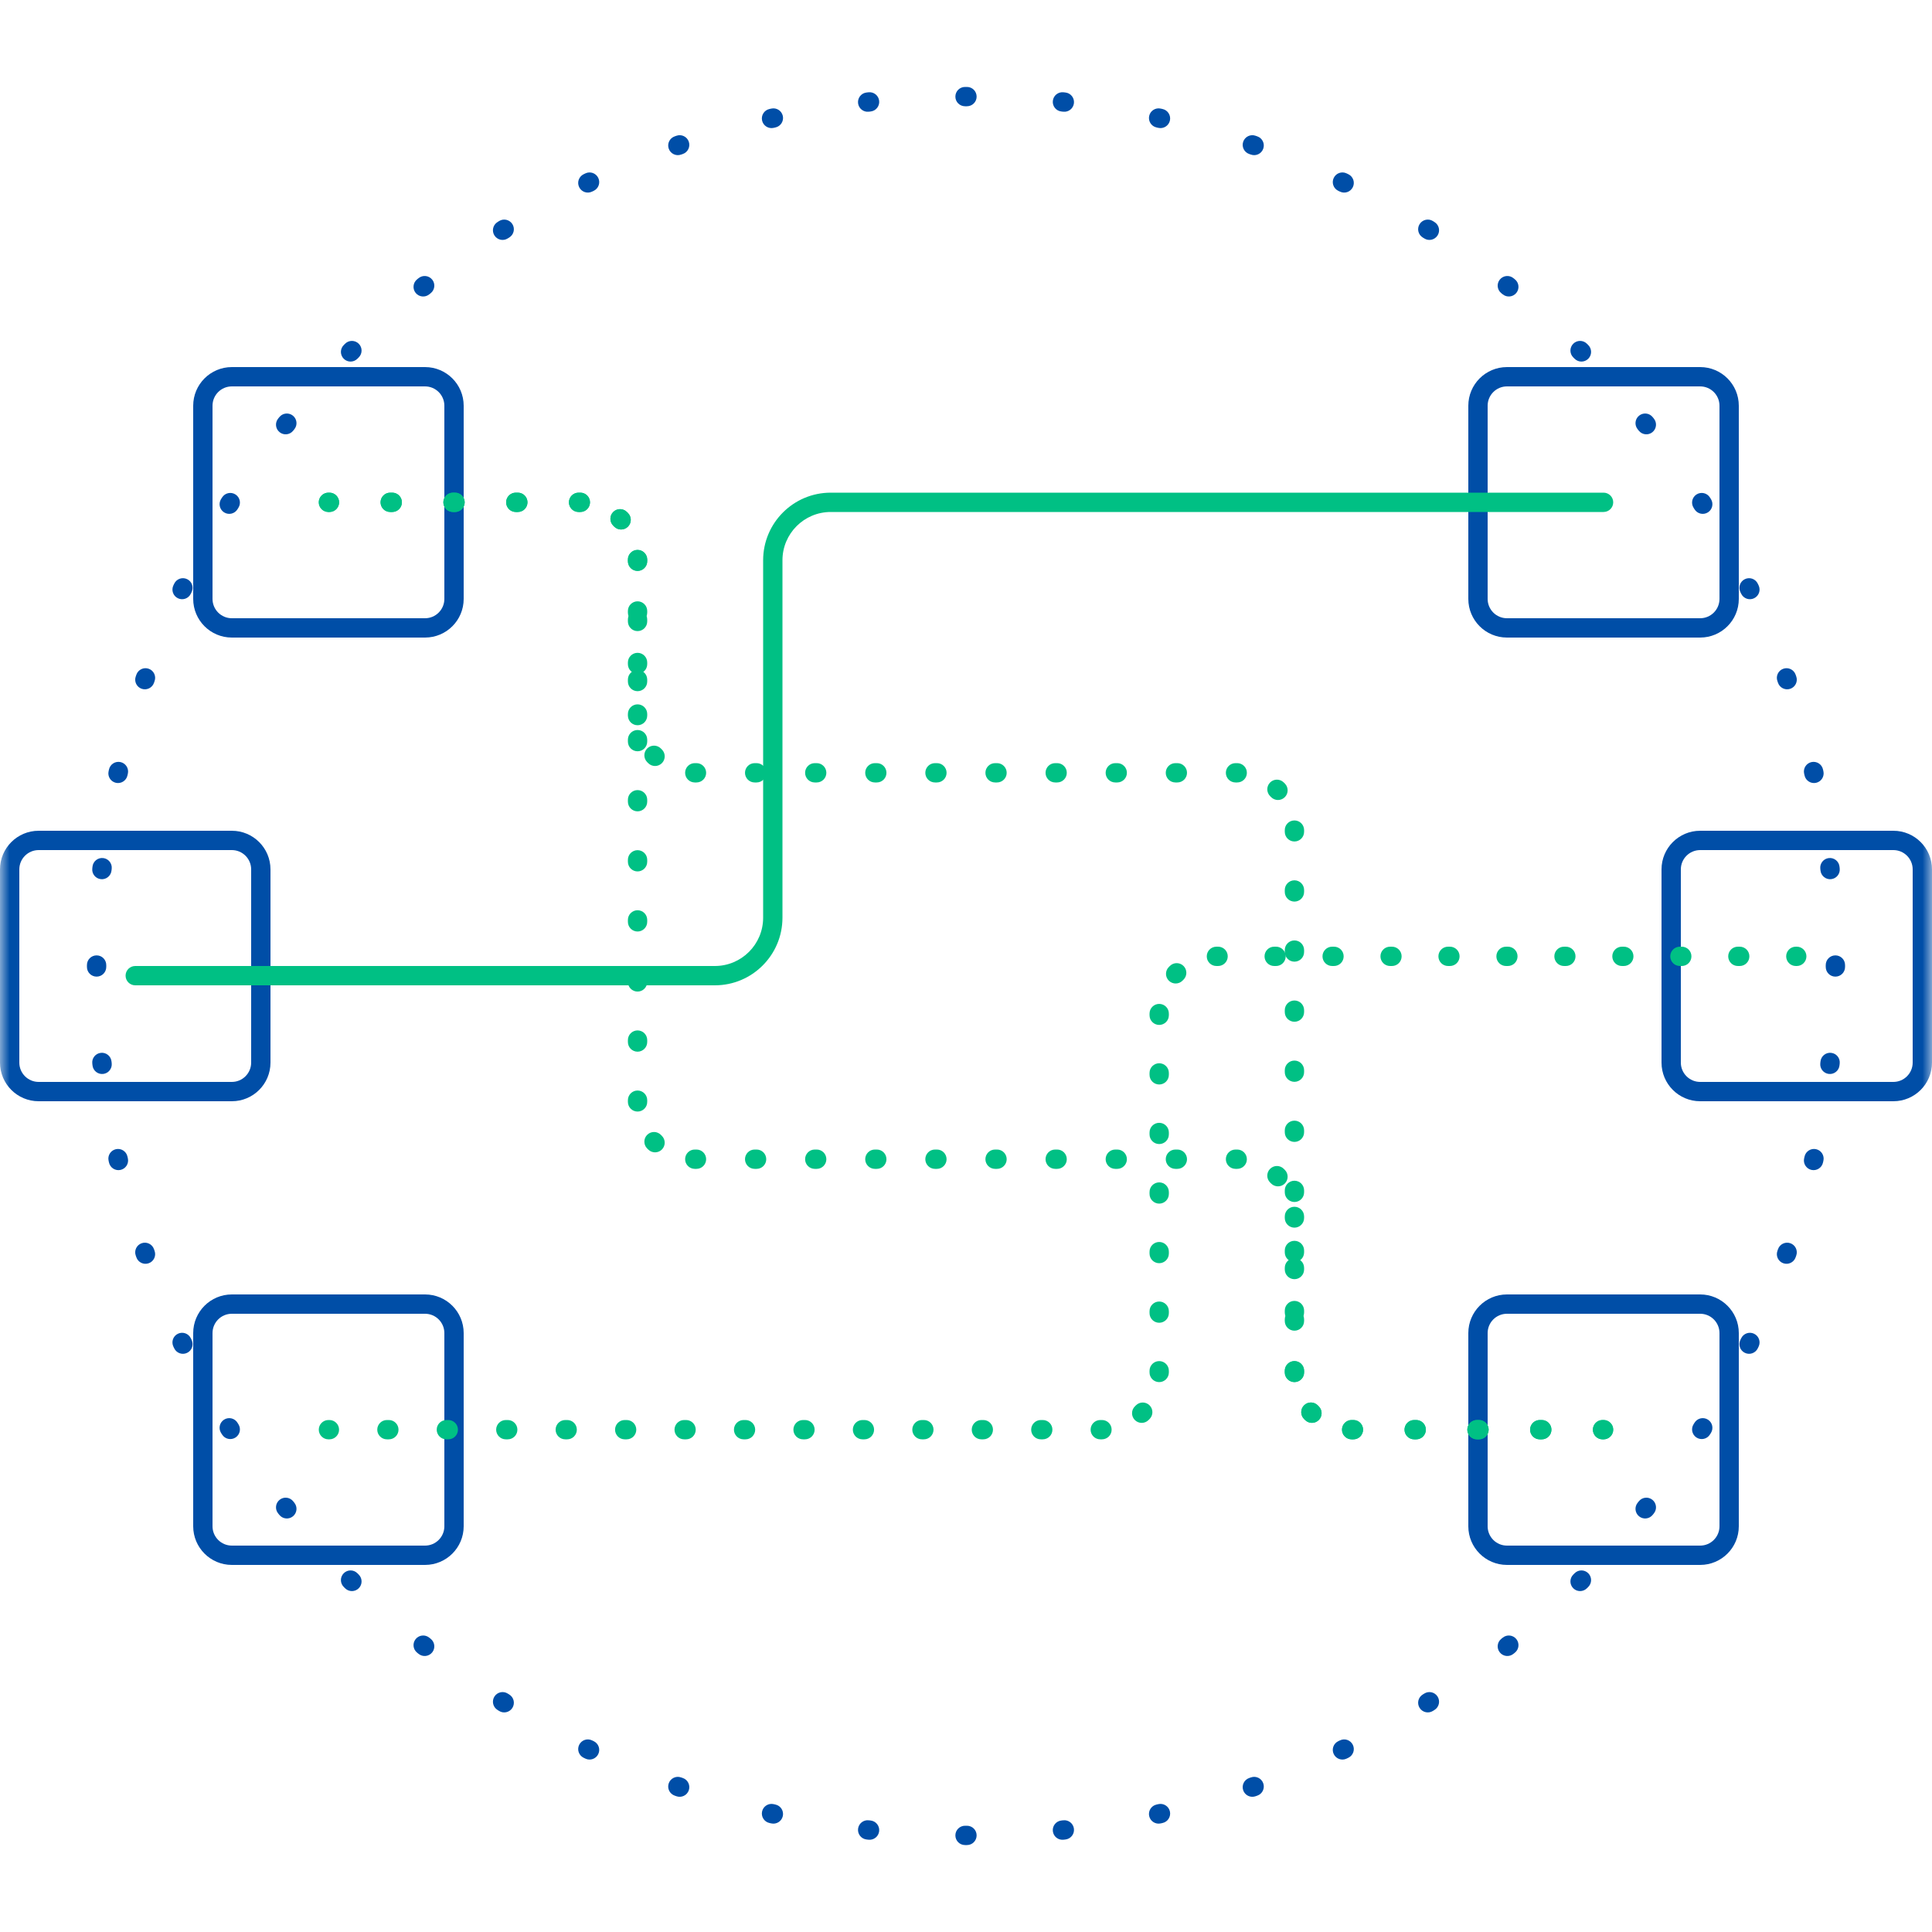 <svg width="100" height="100" viewBox="0 0 100 100" fill="none" xmlns="http://www.w3.org/2000/svg">
<g clip-path="url(#clip0_34_2499)">
<mask id="mask0_34_2499" style="mask-type:luminance" maskUnits="userSpaceOnUse" x="0" y="0" width="100" height="100">
<path d="M100 0H0V100H100V0Z" fill="white"/>
</mask>
<g mask="url(#mask0_34_2499)">
<path fill-rule="evenodd" clip-rule="evenodd" d="M49.95 4.5L50 4.5L50.05 4.5C50.327 4.5 50.55 4.724 50.55 5.001C50.55 5.277 50.325 5.5 50.049 5.5L50 5.5L49.951 5.5C49.675 5.5 49.45 5.277 49.45 5.001C49.45 4.724 49.673 4.5 49.95 4.5ZM45.505 5.219C45.536 5.493 45.338 5.74 45.063 5.771L44.966 5.782C44.691 5.812 44.444 5.615 44.413 5.341C44.382 5.066 44.579 4.819 44.854 4.788L44.953 4.777C45.228 4.746 45.475 4.944 45.505 5.219ZM54.495 5.219C54.525 4.944 54.772 4.746 55.047 4.777L55.146 4.788C55.421 4.819 55.618 5.066 55.587 5.341C55.556 5.615 55.309 5.812 55.034 5.782L54.937 5.771C54.662 5.74 54.464 5.493 54.495 5.219ZM40.518 5.998C40.579 6.267 40.41 6.535 40.141 6.596L40.045 6.618C39.776 6.679 39.508 6.511 39.446 6.242C39.385 5.972 39.553 5.704 39.822 5.643L39.92 5.621C40.189 5.56 40.457 5.729 40.518 5.998ZM59.482 5.998C59.543 5.729 59.811 5.56 60.08 5.621L60.178 5.643C60.447 5.704 60.615 5.972 60.554 6.242C60.492 6.511 60.224 6.679 59.955 6.618L59.859 6.596C59.59 6.535 59.421 6.267 59.482 5.998ZM35.651 7.333C35.742 7.594 35.604 7.879 35.344 7.97L35.251 8.002C34.991 8.094 34.705 7.957 34.614 7.696C34.522 7.436 34.66 7.15 34.92 7.059L35.014 7.026C35.275 6.935 35.56 7.072 35.651 7.333ZM64.349 7.333C64.44 7.072 64.725 6.935 64.986 7.026L65.08 7.059C65.341 7.15 65.478 7.436 65.386 7.696C65.295 7.957 65.009 8.094 64.749 8.002L64.656 7.97C64.396 7.879 64.258 7.594 64.349 7.333ZM30.966 9.209C31.086 9.457 30.982 9.756 30.733 9.876L30.644 9.918C30.396 10.039 30.097 9.935 29.977 9.686C29.856 9.438 29.96 9.139 30.209 9.018L30.299 8.975C30.548 8.855 30.847 8.96 30.966 9.209ZM69.034 9.209C69.153 8.96 69.452 8.855 69.701 8.975L69.791 9.018C70.04 9.139 70.144 9.438 70.023 9.686C69.903 9.935 69.604 10.039 69.356 9.918L69.267 9.876C69.019 9.756 68.914 9.457 69.034 9.209ZM26.521 11.6C26.668 11.834 26.598 12.142 26.364 12.289L26.281 12.341C26.047 12.489 25.738 12.419 25.591 12.185C25.444 11.952 25.514 11.643 25.747 11.496L25.832 11.442C26.066 11.296 26.374 11.366 26.521 11.6ZM73.479 11.6C73.626 11.366 73.934 11.296 74.168 11.442L74.253 11.496C74.487 11.643 74.556 11.952 74.409 12.185C74.262 12.419 73.953 12.489 73.719 12.341L73.636 12.289C73.403 12.142 73.332 11.834 73.479 11.6ZM22.372 14.474C22.544 14.69 22.508 15.004 22.292 15.176L22.216 15.237C22 15.41 21.686 15.375 21.513 15.159C21.341 14.944 21.375 14.629 21.591 14.457L21.669 14.394C21.885 14.222 22.2 14.258 22.372 14.474ZM77.628 14.474C77.8 14.258 78.115 14.222 78.331 14.394L78.409 14.457C78.624 14.629 78.659 14.944 78.487 15.159C78.314 15.375 78 15.41 77.784 15.237L77.708 15.176C77.492 15.004 77.456 14.69 77.628 14.474ZM81.431 17.792C81.626 17.597 81.942 17.596 82.138 17.791L82.209 17.862C82.404 18.058 82.403 18.374 82.208 18.569C82.013 18.764 81.696 18.764 81.501 18.568L81.432 18.499C81.236 18.304 81.236 17.988 81.431 17.792ZM18.569 17.792C18.764 17.988 18.764 18.304 18.568 18.499L18.499 18.568C18.304 18.764 17.988 18.764 17.792 18.569C17.597 18.374 17.596 18.058 17.791 17.862L17.862 17.791C18.058 17.596 18.374 17.597 18.569 17.792ZM84.841 21.513C85.056 21.341 85.371 21.375 85.543 21.591L85.606 21.669C85.778 21.885 85.742 22.2 85.526 22.372C85.31 22.544 84.996 22.508 84.824 22.292L84.763 22.216C84.59 22 84.625 21.686 84.841 21.513ZM15.159 21.513C15.375 21.686 15.41 22 15.237 22.216L15.176 22.292C15.004 22.508 14.69 22.544 14.474 22.372C14.258 22.2 14.222 21.885 14.394 21.669L14.457 21.591C14.629 21.375 14.944 21.341 15.159 21.513ZM12.185 25.591C12.419 25.738 12.489 26.047 12.341 26.281L12.289 26.364C12.142 26.598 11.834 26.668 11.6 26.521C11.366 26.374 11.296 26.066 11.442 25.832L11.496 25.747C11.643 25.514 11.952 25.444 12.185 25.591ZM87.814 25.591C88.048 25.444 88.357 25.514 88.504 25.747L88.558 25.832C88.704 26.066 88.634 26.374 88.4 26.521C88.166 26.668 87.858 26.598 87.711 26.364L87.659 26.281C87.511 26.047 87.581 25.738 87.814 25.591ZM9.686 29.977C9.935 30.097 10.039 30.396 9.918 30.644L9.876 30.733C9.756 30.982 9.457 31.086 9.209 30.966C8.96 30.847 8.855 30.548 8.975 30.299L9.018 30.209C9.139 29.96 9.438 29.856 9.686 29.977ZM90.314 29.977C90.562 29.856 90.862 29.96 90.982 30.209L91.025 30.299C91.145 30.548 91.04 30.847 90.791 30.966C90.543 31.086 90.244 30.982 90.124 30.733L90.082 30.644C89.961 30.396 90.065 30.097 90.314 29.977ZM7.696 34.614C7.957 34.705 8.094 34.991 8.002 35.251L7.97 35.344C7.879 35.604 7.594 35.742 7.333 35.651C7.072 35.56 6.935 35.275 7.026 35.014L7.059 34.92C7.15 34.66 7.436 34.522 7.696 34.614ZM92.304 34.614C92.564 34.522 92.85 34.66 92.941 34.92L92.974 35.014C93.065 35.275 92.928 35.56 92.667 35.651C92.406 35.742 92.121 35.604 92.03 35.344L91.998 35.251C91.906 34.991 92.043 34.705 92.304 34.614ZM6.242 39.446C6.511 39.508 6.679 39.776 6.618 40.045L6.596 40.141C6.535 40.41 6.267 40.579 5.998 40.518C5.729 40.457 5.56 40.189 5.621 39.92L5.643 39.822C5.704 39.553 5.972 39.385 6.242 39.446ZM93.758 39.446C94.028 39.385 94.296 39.553 94.357 39.822L94.379 39.92C94.44 40.189 94.271 40.457 94.002 40.518C93.733 40.579 93.465 40.41 93.404 40.141L93.382 40.045C93.321 39.776 93.489 39.508 93.758 39.446ZM5.341 44.413C5.615 44.444 5.812 44.691 5.782 44.966L5.771 45.063C5.74 45.338 5.493 45.536 5.219 45.505C4.944 45.475 4.746 45.228 4.777 44.953L4.788 44.854C4.819 44.579 5.066 44.382 5.341 44.413ZM94.659 44.413C94.934 44.382 95.181 44.579 95.212 44.854L95.223 44.953C95.254 45.228 95.056 45.475 94.781 45.505C94.507 45.536 94.26 45.338 94.229 45.063L94.218 44.966C94.188 44.691 94.385 44.444 94.659 44.413ZM5.001 49.45C5.277 49.45 5.5 49.675 5.5 49.951L5.5 50L5.5 50.049C5.5 50.325 5.277 50.55 5.001 50.55C4.724 50.55 4.5 50.327 4.5 50.05L4.5 50L4.5 49.95C4.5 49.673 4.724 49.45 5.001 49.45ZM94.999 49.45C95.276 49.45 95.5 49.673 95.5 49.95V50V50.05C95.5 50.327 95.276 50.55 94.999 50.55C94.723 50.55 94.5 50.325 94.5 50.049V49.951C94.5 49.675 94.723 49.45 94.999 49.45ZM5.219 54.495C5.493 54.464 5.74 54.662 5.771 54.937L5.782 55.034C5.812 55.309 5.615 55.556 5.341 55.587C5.066 55.618 4.819 55.421 4.788 55.146L4.777 55.047C4.746 54.772 4.944 54.525 5.219 54.495ZM94.781 54.495C95.056 54.525 95.254 54.772 95.223 55.047L95.212 55.146C95.181 55.421 94.934 55.618 94.659 55.587C94.385 55.556 94.188 55.309 94.218 55.034L94.229 54.937C94.26 54.662 94.507 54.464 94.781 54.495ZM5.998 59.482C6.267 59.421 6.535 59.59 6.596 59.859L6.618 59.955C6.679 60.224 6.511 60.492 6.242 60.554C5.972 60.615 5.704 60.447 5.643 60.178L5.621 60.08C5.56 59.811 5.729 59.543 5.998 59.482ZM94.002 59.482C94.271 59.543 94.44 59.811 94.379 60.08L94.357 60.178C94.296 60.447 94.028 60.615 93.758 60.554C93.489 60.492 93.321 60.224 93.382 59.955L93.404 59.859C93.465 59.59 93.733 59.421 94.002 59.482ZM7.333 64.349C7.594 64.258 7.879 64.396 7.97 64.656L8.002 64.749C8.094 65.009 7.957 65.295 7.696 65.386C7.436 65.478 7.15 65.341 7.059 65.08L7.026 64.986C6.935 64.725 7.072 64.44 7.333 64.349ZM92.667 64.349C92.928 64.44 93.065 64.725 92.974 64.986L92.941 65.08C92.85 65.341 92.564 65.478 92.304 65.386C92.043 65.295 91.906 65.009 91.998 64.749L92.03 64.656C92.121 64.396 92.406 64.258 92.667 64.349ZM9.209 69.034C9.457 68.914 9.756 69.019 9.876 69.267L9.918 69.356C10.039 69.604 9.935 69.903 9.686 70.023C9.438 70.144 9.139 70.04 9.018 69.791L8.975 69.701C8.855 69.452 8.96 69.153 9.209 69.034ZM90.791 69.034C91.04 69.153 91.145 69.452 91.025 69.701L90.982 69.791C90.861 70.04 90.562 70.144 90.314 70.023C90.065 69.903 89.961 69.604 90.082 69.356L90.124 69.267C90.244 69.019 90.543 68.914 90.791 69.034ZM11.6 73.479C11.834 73.332 12.142 73.403 12.289 73.636L12.341 73.719C12.489 73.953 12.419 74.262 12.185 74.409C11.952 74.556 11.643 74.487 11.496 74.253L11.442 74.168C11.296 73.934 11.366 73.626 11.6 73.479ZM88.4 73.479C88.634 73.626 88.704 73.934 88.558 74.168L88.504 74.253C88.357 74.487 88.048 74.556 87.814 74.409C87.581 74.262 87.511 73.953 87.659 73.719L87.711 73.636C87.858 73.403 88.166 73.332 88.4 73.479ZM14.474 77.628C14.69 77.456 15.004 77.492 15.176 77.708L15.237 77.784C15.41 78 15.375 78.314 15.159 78.487C14.944 78.659 14.629 78.624 14.457 78.409L14.394 78.331C14.222 78.115 14.258 77.8 14.474 77.628ZM85.526 77.628C85.742 77.8 85.778 78.115 85.606 78.331L85.543 78.409C85.371 78.624 85.056 78.659 84.841 78.487C84.625 78.314 84.59 78 84.763 77.784L84.824 77.708C84.996 77.492 85.31 77.456 85.526 77.628ZM17.792 81.431C17.988 81.236 18.304 81.236 18.499 81.432L18.568 81.501C18.764 81.696 18.764 82.013 18.569 82.208C18.374 82.403 18.058 82.404 17.862 82.209L17.791 82.138C17.596 81.942 17.597 81.626 17.792 81.431ZM82.208 81.431C82.403 81.626 82.404 81.942 82.209 82.138L82.138 82.209C81.942 82.404 81.626 82.403 81.431 82.208C81.236 82.013 81.236 81.696 81.432 81.501L81.501 81.432C81.696 81.236 82.013 81.236 82.208 81.431ZM21.513 84.841C21.686 84.625 22 84.59 22.216 84.763L22.292 84.824C22.508 84.996 22.544 85.31 22.372 85.526C22.2 85.742 21.885 85.778 21.669 85.606L21.591 85.543C21.375 85.371 21.341 85.056 21.513 84.841ZM78.487 84.841C78.659 85.056 78.624 85.371 78.409 85.543L78.331 85.606C78.115 85.778 77.8 85.742 77.628 85.526C77.456 85.31 77.492 84.996 77.708 84.824L77.784 84.763C78 84.59 78.314 84.625 78.487 84.841ZM25.591 87.814C25.738 87.581 26.047 87.511 26.281 87.659L26.364 87.711C26.598 87.858 26.668 88.166 26.521 88.4C26.374 88.634 26.066 88.704 25.832 88.558L25.747 88.504C25.514 88.357 25.444 88.048 25.591 87.814ZM74.409 87.814C74.556 88.048 74.487 88.357 74.253 88.504L74.168 88.558C73.934 88.704 73.626 88.634 73.479 88.4C73.332 88.166 73.403 87.858 73.636 87.711L73.719 87.659C73.953 87.511 74.262 87.581 74.409 87.814ZM29.977 90.314C30.097 90.065 30.396 89.961 30.644 90.082L30.733 90.124C30.982 90.244 31.086 90.543 30.966 90.791C30.847 91.04 30.548 91.145 30.299 91.025L30.209 90.982C29.96 90.861 29.856 90.562 29.977 90.314ZM70.023 90.314C70.144 90.562 70.04 90.862 69.791 90.982L69.701 91.025C69.452 91.145 69.153 91.04 69.034 90.791C68.914 90.543 69.019 90.244 69.267 90.124L69.356 90.082C69.604 89.961 69.903 90.065 70.023 90.314ZM34.614 92.304C34.705 92.043 34.991 91.906 35.251 91.998L35.344 92.03C35.604 92.121 35.742 92.406 35.651 92.667C35.56 92.928 35.275 93.065 35.014 92.974L34.92 92.941C34.66 92.85 34.522 92.564 34.614 92.304ZM65.386 92.304C65.478 92.564 65.341 92.85 65.08 92.941L64.986 92.974C64.725 93.065 64.44 92.928 64.349 92.667C64.258 92.406 64.396 92.121 64.656 92.03L64.749 91.998C65.009 91.906 65.295 92.043 65.386 92.304ZM39.446 93.758C39.508 93.489 39.776 93.321 40.045 93.382L40.141 93.404C40.41 93.465 40.579 93.733 40.518 94.002C40.457 94.271 40.189 94.44 39.92 94.379L39.822 94.357C39.553 94.296 39.385 94.028 39.446 93.758ZM60.554 93.758C60.615 94.028 60.447 94.296 60.178 94.357L60.08 94.379C59.811 94.44 59.543 94.271 59.482 94.002C59.421 93.733 59.59 93.465 59.859 93.404L59.955 93.382C60.224 93.321 60.492 93.489 60.554 93.758ZM44.413 94.659C44.444 94.385 44.691 94.188 44.966 94.218L45.063 94.229C45.338 94.26 45.536 94.507 45.505 94.781C45.475 95.056 45.228 95.254 44.953 95.223L44.854 95.212C44.579 95.181 44.382 94.934 44.413 94.659ZM55.587 94.659C55.618 94.934 55.421 95.181 55.146 95.212L55.047 95.223C54.772 95.254 54.525 95.056 54.495 94.781C54.464 94.507 54.662 94.26 54.937 94.229L55.034 94.218C55.309 94.188 55.556 94.385 55.587 94.659ZM49.45 94.999C49.45 94.723 49.675 94.5 49.951 94.5H50.049C50.325 94.5 50.55 94.723 50.55 94.999C50.55 95.276 50.327 95.5 50.05 95.5H50H49.95C49.673 95.5 49.45 95.276 49.45 94.999Z" fill="#004EA7"/>
<path fill-rule="evenodd" clip-rule="evenodd" d="M23 31V21C23 20.448 22.552 20 22 20H12C11.448 20 11 20.448 11 21V31C11 31.552 11.448 32 12 32H22C22.552 32 23 31.552 23 31ZM24 21C24 19.895 23.105 19 22 19H12C10.895 19 10 19.895 10 21V31C10 32.105 10.895 33 12 33H22C23.105 33 24 32.105 24 31V21Z" fill="#004EA7"/>
<path fill-rule="evenodd" clip-rule="evenodd" d="M13 55V45C13 44.448 12.552 44 12 44H2C1.448 44 1 44.448 1 45V55C1 55.552 1.448 56 2 56H12C12.552 56 13 55.552 13 55ZM14 45C14 43.895 13.105 43 12 43H2C0.895 43 4.85396e-07 43.895 4.37114e-07 45L0 55C-4.8282e-08 56.105 0.895 57 2 57H12C13.105 57 14 56.105 14 55V45Z" fill="#004EA7"/>
<path fill-rule="evenodd" clip-rule="evenodd" d="M23 79V69C23 68.448 22.552 68 22 68H12C11.448 68 11 68.448 11 69V79C11 79.552 11.448 80 12 80H22C22.552 80 23 79.552 23 79ZM24 69C24 67.895 23.105 67 22 67H12C10.895 67 10 67.895 10 69V79C10 80.105 10.895 81 12 81H22C23.105 81 24 80.105 24 79V69Z" fill="#004EA7"/>
<path fill-rule="evenodd" clip-rule="evenodd" d="M77 69V79C77 79.552 77.448 80 78 80H88C88.552 80 89 79.552 89 79V69C89 68.448 88.552 68 88 68H78C77.448 68 77 68.448 77 69ZM76 79C76 80.105 76.895 81 78 81H88C89.105 81 90 80.105 90 79V69C90 67.895 89.105 67 88 67H78C76.895 67 76 67.895 76 69V79Z" fill="#004EA7"/>
<path fill-rule="evenodd" clip-rule="evenodd" d="M87 45V55C87 55.552 87.448 56 88 56H98C98.552 56 99 55.552 99 55V45C99 44.448 98.552 44 98 44H88C87.448 44 87 44.448 87 45ZM86 55C86 56.105 86.895 57 88 57H98C99.105 57 100 56.105 100 55V45C100 43.895 99.105 43 98 43H88C86.895 43 86 43.895 86 45V55Z" fill="#004EA7"/>
<path fill-rule="evenodd" clip-rule="evenodd" d="M77 21V31C77 31.552 77.448 32 78 32H88C88.552 32 89 31.552 89 31V21C89 20.448 88.552 20 88 20H78C77.448 20 77 20.448 77 21ZM76 31C76 32.105 76.895 33 78 33H88C89.105 33 90 32.105 90 31V21C90 19.895 89.105 19 88 19H78C76.895 19 76 19.895 76 21V31Z" fill="#004EA7"/>
<path fill-rule="evenodd" clip-rule="evenodd" d="M16.5 26C16.5 25.724 16.724 25.5 17 25.5H17.052C17.329 25.5 17.552 25.724 17.552 26C17.552 26.276 17.329 26.5 17.052 26.5H17C16.724 26.5 16.5 26.276 16.5 26ZM19.698 26C19.698 25.724 19.921 25.5 20.198 25.5H20.302C20.579 25.5 20.802 25.724 20.802 26C20.802 26.276 20.579 26.5 20.302 26.5H20.198C19.921 26.5 19.698 26.276 19.698 26ZM22.948 26C22.948 25.724 23.171 25.5 23.448 25.5H23.552C23.829 25.5 24.052 25.724 24.052 26C24.052 26.276 23.829 26.5 23.552 26.5H23.448C23.171 26.5 22.948 26.276 22.948 26ZM26.198 26C26.198 25.724 26.421 25.5 26.698 25.5H26.802C27.079 25.5 27.302 25.724 27.302 26C27.302 26.276 27.079 26.5 26.802 26.5H26.698C26.421 26.5 26.198 26.276 26.198 26ZM29.448 26C29.448 25.724 29.671 25.5 29.948 25.5H30L30.044 25.5C30.32 25.504 30.542 25.73 30.538 26.006C30.535 26.283 30.308 26.504 30.032 26.5L30 26.5H29.948C29.671 26.5 29.448 26.276 29.448 26ZM31.736 26.503C31.929 26.305 32.246 26.301 32.443 26.494C32.465 26.515 32.485 26.535 32.506 26.557C32.699 26.754 32.695 27.071 32.497 27.264C32.299 27.456 31.983 27.453 31.79 27.255C31.775 27.24 31.76 27.225 31.745 27.21C31.547 27.017 31.544 26.701 31.736 26.503ZM32.993 28.462C33.27 28.458 33.496 28.68 33.5 28.956L33.5 29V29.043C33.5 29.319 33.276 29.543 33 29.543C32.724 29.543 32.5 29.319 32.5 29.043V29L32.5 28.968C32.496 28.692 32.717 28.465 32.993 28.462ZM33 31.124C33.276 31.124 33.5 31.348 33.5 31.624V31.71C33.5 31.986 33.276 32.21 33 32.21C32.724 32.21 32.5 31.986 32.5 31.71V31.624C32.5 31.348 32.724 31.124 33 31.124ZM33 33.79C33.276 33.79 33.5 34.014 33.5 34.29V34.376C33.5 34.653 33.276 34.876 33 34.876C32.724 34.876 32.5 34.653 32.5 34.376V34.29C32.5 34.014 32.724 33.79 33 33.79ZM33 36.457C33.276 36.457 33.5 36.681 33.5 36.957V37L33.5 37.032C33.504 37.308 33.283 37.535 33.007 37.538C32.73 37.542 32.504 37.321 32.5 37.044L32.5 37V36.957C32.5 36.681 32.724 36.457 33 36.457ZM33.503 38.736C33.701 38.544 34.017 38.547 34.21 38.745C34.225 38.76 34.24 38.775 34.255 38.79C34.453 38.983 34.456 39.299 34.264 39.497C34.071 39.695 33.754 39.699 33.557 39.506C33.535 39.485 33.515 39.465 33.494 39.443C33.301 39.246 33.305 38.929 33.503 38.736ZM35.462 39.993C35.465 39.717 35.692 39.496 35.968 39.5L36 39.5H36.05C36.326 39.5 36.55 39.724 36.55 40C36.55 40.276 36.326 40.5 36.05 40.5H36L35.956 40.5C35.679 40.496 35.458 40.27 35.462 39.993ZM38.561 40C38.561 39.724 38.785 39.5 39.061 39.5H39.161C39.437 39.5 39.661 39.724 39.661 40C39.661 40.276 39.437 40.5 39.161 40.5H39.061C38.785 40.5 38.561 40.276 38.561 40ZM41.672 40C41.672 39.724 41.896 39.5 42.172 39.5H42.272C42.548 39.5 42.772 39.724 42.772 40C42.772 40.276 42.548 40.5 42.272 40.5H42.172C41.896 40.5 41.672 40.276 41.672 40ZM44.783 40C44.783 39.724 45.007 39.5 45.283 39.5H45.383C45.66 39.5 45.883 39.724 45.883 40C45.883 40.276 45.66 40.5 45.383 40.5H45.283C45.007 40.5 44.783 40.276 44.783 40ZM47.894 40C47.894 39.724 48.118 39.5 48.394 39.5H48.495C48.771 39.5 48.995 39.724 48.995 40C48.995 40.276 48.771 40.5 48.495 40.5H48.394C48.118 40.5 47.894 40.276 47.894 40ZM51.005 40C51.005 39.724 51.229 39.5 51.505 39.5H51.606C51.882 39.5 52.106 39.724 52.106 40C52.106 40.276 51.882 40.5 51.606 40.5H51.505C51.229 40.5 51.005 40.276 51.005 40ZM54.117 40C54.117 39.724 54.34 39.5 54.617 39.5H54.717C54.993 39.5 55.217 39.724 55.217 40C55.217 40.276 54.993 40.5 54.717 40.5H54.617C54.34 40.5 54.117 40.276 54.117 40ZM57.228 40C57.228 39.724 57.452 39.5 57.728 39.5H57.828C58.104 39.5 58.328 39.724 58.328 40C58.328 40.276 58.104 40.5 57.828 40.5H57.728C57.452 40.5 57.228 40.276 57.228 40ZM60.339 40C60.339 39.724 60.563 39.5 60.839 39.5H60.939C61.215 39.5 61.439 39.724 61.439 40C61.439 40.276 61.215 40.5 60.939 40.5H60.839C60.563 40.5 60.339 40.276 60.339 40ZM63.45 40C63.45 39.724 63.674 39.5 63.95 39.5H64L64.044 39.5C64.321 39.504 64.542 39.73 64.538 40.007C64.535 40.283 64.308 40.504 64.032 40.5L64 40.5H63.95C63.674 40.5 63.45 40.276 63.45 40ZM65.737 40.505C65.93 40.307 66.246 40.304 66.444 40.497C66.465 40.517 66.486 40.538 66.507 40.559C66.699 40.757 66.695 41.074 66.497 41.266C66.299 41.459 65.983 41.455 65.79 41.257C65.775 41.242 65.76 41.227 65.745 41.212C65.548 41.019 65.544 40.702 65.737 40.505ZM66.993 42.466C67.27 42.462 67.496 42.683 67.5 42.959L67.5 43.004V43.054C67.5 43.33 67.276 43.555 67 43.555C66.724 43.555 66.5 43.331 66.5 43.055V43.005L66.5 42.972C66.496 42.696 66.717 42.469 66.993 42.466ZM67 45.565C67.276 45.565 67.5 45.789 67.5 46.065V46.166C67.5 46.442 67.276 46.666 67 46.666C66.724 46.666 66.5 46.442 66.5 46.166V46.066C66.5 45.79 66.724 45.565 67 45.565ZM67 48.676C67.276 48.676 67.5 48.9 67.5 49.176V49.276C67.5 49.552 67.276 49.776 67 49.776C66.724 49.776 66.5 49.552 66.5 49.276V49.176C66.5 48.9 66.724 48.676 67 48.676ZM67 51.785C67.276 51.785 67.5 52.009 67.5 52.285V52.385C67.5 52.661 67.276 52.886 67 52.886C66.724 52.886 66.5 52.662 66.5 52.386V52.286C66.5 52.01 66.724 51.785 67 51.785ZM67 54.895C67.276 54.895 67.5 55.119 67.5 55.395V55.495C67.5 55.771 67.276 55.995 67 55.995C66.724 55.995 66.5 55.771 66.5 55.495V55.395C66.5 55.119 66.724 54.895 67 54.895ZM67 58.005C67.276 58.005 67.5 58.229 67.5 58.505V58.605C67.5 58.881 67.276 59.105 67 59.105C66.724 59.105 66.5 58.881 66.5 58.605V58.505C66.5 58.229 66.724 58.005 67 58.005ZM67 61.114C67.276 61.114 67.5 61.338 67.5 61.614V61.714C67.5 61.99 67.276 62.215 67 62.215C66.724 62.215 66.5 61.991 66.5 61.715V61.615C66.5 61.339 66.724 61.114 67 61.114ZM67 64.224C67.276 64.224 67.5 64.448 67.5 64.724V64.824C67.5 65.1 67.276 65.324 67 65.324C66.724 65.324 66.5 65.1 66.5 64.824V64.725C66.5 64.448 66.724 64.224 67 64.224ZM67 67.334C67.276 67.334 67.5 67.558 67.5 67.834V67.934C67.5 68.21 67.276 68.435 67 68.435C66.724 68.435 66.5 68.211 66.5 67.935V67.834C66.5 67.558 66.724 67.334 67 67.334ZM67 70.445C67.276 70.445 67.5 70.669 67.5 70.945V70.996L67.5 71.028C67.504 71.304 67.283 71.531 67.007 71.534C66.73 71.538 66.504 71.317 66.5 71.04L66.5 70.996V70.946C66.5 70.67 66.724 70.445 67 70.445ZM67.503 72.734C67.701 72.541 68.017 72.545 68.21 72.743C68.225 72.758 68.24 72.773 68.255 72.788C68.452 72.981 68.456 73.298 68.263 73.495C68.07 73.693 67.754 73.696 67.556 73.503C67.535 73.483 67.514 73.462 67.493 73.441C67.301 73.243 67.305 72.926 67.503 72.734ZM69.462 73.993C69.465 73.717 69.692 73.496 69.968 73.5L70 73.5H70.052C70.329 73.5 70.552 73.724 70.552 74C70.552 74.276 70.329 74.5 70.052 74.5H70L69.956 74.5C69.679 74.496 69.458 74.27 69.462 73.993ZM72.698 74C72.698 73.724 72.921 73.5 73.198 73.5H73.302C73.579 73.5 73.802 73.724 73.802 74C73.802 74.276 73.579 74.5 73.302 74.5H73.198C72.921 74.5 72.698 74.276 72.698 74ZM75.948 74C75.948 73.724 76.171 73.5 76.448 73.5H76.552C76.829 73.5 77.052 73.724 77.052 74C77.052 74.276 76.829 74.5 76.552 74.5H76.448C76.171 74.5 75.948 74.276 75.948 74ZM79.198 74C79.198 73.724 79.421 73.5 79.698 73.5H79.802C80.079 73.5 80.302 73.724 80.302 74C80.302 74.276 80.079 74.5 79.802 74.5H79.698C79.421 74.5 79.198 74.276 79.198 74ZM82.448 74C82.448 73.724 82.671 73.5 82.948 73.5H83C83.276 73.5 83.5 73.724 83.5 74C83.5 74.276 83.276 74.5 83 74.5H82.948C82.671 74.5 82.448 74.276 82.448 74Z" fill="#00C084"/>
<path fill-rule="evenodd" clip-rule="evenodd" d="M83.5 74C83.5 74.276 83.276 74.5 83 74.5H82.948C82.671 74.5 82.448 74.276 82.448 74C82.448 73.724 82.671 73.5 82.948 73.5H83C83.276 73.5 83.5 73.724 83.5 74ZM80.302 74C80.302 74.276 80.079 74.5 79.802 74.5H79.698C79.421 74.5 79.198 74.276 79.198 74C79.198 73.724 79.421 73.5 79.698 73.5H79.802C80.079 73.5 80.302 73.724 80.302 74ZM77.052 74C77.052 74.276 76.829 74.5 76.552 74.5H76.448C76.171 74.5 75.948 74.276 75.948 74C75.948 73.724 76.171 73.5 76.448 73.5H76.552C76.829 73.5 77.052 73.724 77.052 74ZM73.802 74C73.802 74.276 73.579 74.5 73.302 74.5H73.198C72.921 74.5 72.698 74.276 72.698 74C72.698 73.724 72.921 73.5 73.198 73.5H73.302C73.579 73.5 73.802 73.724 73.802 74ZM70.552 74C70.552 74.276 70.329 74.5 70.052 74.5H70L69.956 74.5C69.68 74.496 69.458 74.27 69.462 73.993C69.465 73.717 69.692 73.496 69.968 73.5L70 73.5H70.052C70.329 73.5 70.552 73.724 70.552 74ZM68.264 73.497C68.071 73.695 67.754 73.699 67.557 73.506C67.535 73.485 67.515 73.465 67.494 73.443C67.301 73.246 67.305 72.929 67.503 72.736C67.701 72.543 68.017 72.547 68.21 72.745C68.225 72.76 68.24 72.775 68.255 72.79C68.453 72.983 68.457 73.299 68.264 73.497ZM67.007 71.538C66.73 71.542 66.504 71.32 66.5 71.044L66.5 71V70.957C66.5 70.681 66.724 70.457 67 70.457C67.276 70.457 67.5 70.681 67.5 70.957V71L67.5 71.032C67.504 71.308 67.283 71.535 67.007 71.538ZM67 68.876C66.724 68.876 66.5 68.653 66.5 68.376V68.29C66.5 68.014 66.724 67.79 67 67.79C67.276 67.79 67.5 68.014 67.5 68.29V68.376C67.5 68.653 67.276 68.876 67 68.876ZM67 66.21C66.724 66.21 66.5 65.986 66.5 65.71V65.624C66.5 65.347 66.724 65.124 67 65.124C67.276 65.124 67.5 65.347 67.5 65.624V65.71C67.5 65.986 67.276 66.21 67 66.21ZM67 63.543C66.724 63.543 66.5 63.319 66.5 63.043V63L66.5 62.968C66.496 62.692 66.717 62.465 66.993 62.462C67.27 62.458 67.496 62.679 67.5 62.956L67.5 63V63.043C67.5 63.319 67.276 63.543 67 63.543ZM66.497 61.264C66.299 61.456 65.983 61.453 65.79 61.255C65.775 61.24 65.76 61.225 65.745 61.21C65.547 61.017 65.543 60.701 65.736 60.503C65.929 60.305 66.246 60.301 66.443 60.494C66.465 60.515 66.485 60.535 66.506 60.557C66.699 60.754 66.695 61.071 66.497 61.264ZM64.538 60.007C64.535 60.283 64.308 60.504 64.032 60.5L64 60.5H63.95C63.674 60.5 63.45 60.276 63.45 60C63.45 59.724 63.674 59.5 63.95 59.5H64L64.044 59.5C64.32 59.504 64.542 59.73 64.538 60.007ZM61.439 60C61.439 60.276 61.215 60.5 60.939 60.5H60.839C60.563 60.5 60.339 60.276 60.339 60C60.339 59.724 60.563 59.5 60.839 59.5H60.939C61.215 59.5 61.439 59.724 61.439 60ZM58.328 60C58.328 60.276 58.104 60.5 57.828 60.5H57.728C57.452 60.5 57.228 60.276 57.228 60C57.228 59.724 57.452 59.5 57.728 59.5H57.828C58.104 59.5 58.328 59.724 58.328 60ZM55.217 60C55.217 60.276 54.993 60.5 54.717 60.5H54.617C54.34 60.5 54.117 60.276 54.117 60C54.117 59.724 54.34 59.5 54.617 59.5H54.717C54.993 59.5 55.217 59.724 55.217 60ZM52.106 60C52.106 60.276 51.882 60.5 51.606 60.5H51.505C51.229 60.5 51.005 60.276 51.005 60C51.005 59.724 51.229 59.5 51.505 59.5H51.606C51.882 59.5 52.106 59.724 52.106 60ZM48.995 60C48.995 60.276 48.771 60.5 48.495 60.5H48.394C48.118 60.5 47.894 60.276 47.894 60C47.894 59.724 48.118 59.5 48.394 59.5H48.495C48.771 59.5 48.995 59.724 48.995 60ZM45.883 60C45.883 60.276 45.66 60.5 45.383 60.5H45.283C45.007 60.5 44.783 60.276 44.783 60C44.783 59.724 45.007 59.5 45.283 59.5H45.383C45.66 59.5 45.883 59.724 45.883 60ZM42.772 60C42.772 60.276 42.548 60.5 42.272 60.5H42.172C41.896 60.5 41.672 60.276 41.672 60C41.672 59.724 41.896 59.5 42.172 59.5H42.272C42.548 59.5 42.772 59.724 42.772 60ZM39.661 60C39.661 60.276 39.437 60.5 39.161 60.5H39.061C38.785 60.5 38.561 60.276 38.561 60C38.561 59.724 38.785 59.5 39.061 59.5H39.161C39.437 59.5 39.661 59.724 39.661 60ZM36.55 60C36.55 60.276 36.326 60.5 36.05 60.5H36L35.956 60.5C35.679 60.496 35.458 60.27 35.462 59.993C35.465 59.717 35.692 59.496 35.968 59.5L36 59.5H36.05C36.326 59.5 36.55 59.724 36.55 60ZM34.263 59.495C34.07 59.693 33.754 59.696 33.556 59.503C33.535 59.483 33.514 59.462 33.493 59.441C33.301 59.243 33.305 58.926 33.503 58.734C33.701 58.541 34.017 58.545 34.21 58.743C34.225 58.758 34.24 58.773 34.255 58.788C34.452 58.981 34.456 59.298 34.263 59.495ZM33.007 57.534C32.73 57.538 32.504 57.317 32.5 57.041L32.5 56.996V56.946C32.5 56.67 32.724 56.445 33 56.445C33.276 56.445 33.5 56.669 33.5 56.945V56.995L33.5 57.028C33.504 57.304 33.283 57.531 33.007 57.534ZM33 54.435C32.724 54.435 32.5 54.211 32.5 53.935V53.834C32.5 53.558 32.724 53.334 33 53.334C33.276 53.334 33.5 53.558 33.5 53.834V53.934C33.5 54.21 33.276 54.435 33 54.435ZM33 51.324C32.724 51.324 32.5 51.1 32.5 50.824V50.724C32.5 50.448 32.724 50.224 33 50.224C33.276 50.224 33.5 50.448 33.5 50.724V50.824C33.5 51.1 33.276 51.324 33 51.324ZM33 48.215C32.724 48.215 32.5 47.991 32.5 47.715V47.615C32.5 47.339 32.724 47.114 33 47.114C33.276 47.114 33.5 47.338 33.5 47.614V47.714C33.5 47.99 33.276 48.215 33 48.215ZM33 45.105C32.724 45.105 32.5 44.881 32.5 44.605V44.505C32.5 44.229 32.724 44.005 33 44.005C33.276 44.005 33.5 44.229 33.5 44.505V44.605C33.5 44.881 33.276 45.105 33 45.105ZM33 41.995C32.724 41.995 32.5 41.771 32.5 41.495V41.395C32.5 41.119 32.724 40.895 33 40.895C33.276 40.895 33.5 41.119 33.5 41.395V41.495C33.5 41.771 33.276 41.995 33 41.995ZM33 38.886C32.724 38.886 32.5 38.662 32.5 38.386V38.286C32.5 38.01 32.724 37.785 33 37.785C33.276 37.785 33.5 38.009 33.5 38.285V38.385C33.5 38.661 33.276 38.886 33 38.886ZM33 35.776C32.724 35.776 32.5 35.552 32.5 35.276V35.176C32.5 34.9 32.724 34.676 33 34.676C33.276 34.676 33.5 34.9 33.5 35.176V35.276C33.5 35.552 33.276 35.776 33 35.776ZM33 32.666C32.724 32.666 32.5 32.442 32.5 32.166V32.066C32.5 31.79 32.724 31.565 33 31.565C33.276 31.565 33.5 31.789 33.5 32.065V32.166C33.5 32.442 33.276 32.666 33 32.666ZM33 29.555C32.724 29.555 32.5 29.331 32.5 29.055V29.005L32.5 28.972C32.496 28.696 32.717 28.469 32.993 28.466C33.27 28.462 33.496 28.683 33.5 28.959L33.5 29.004V29.054C33.5 29.33 33.276 29.555 33 29.555ZM32.497 27.266C32.299 27.459 31.983 27.455 31.79 27.257C31.775 27.242 31.76 27.227 31.745 27.212C31.548 27.019 31.544 26.702 31.737 26.505C31.93 26.307 32.246 26.304 32.444 26.497C32.465 26.517 32.486 26.538 32.507 26.559C32.699 26.757 32.695 27.074 32.497 27.266ZM30.538 26.006C30.535 26.283 30.308 26.504 30.032 26.5L30 26.5H29.948C29.671 26.5 29.448 26.276 29.448 26C29.448 25.724 29.671 25.5 29.948 25.5H30L30.044 25.5C30.321 25.504 30.542 25.73 30.538 26.006ZM27.302 26C27.302 26.276 27.079 26.5 26.802 26.5H26.698C26.421 26.5 26.198 26.276 26.198 26C26.198 25.724 26.421 25.5 26.698 25.5H26.802C27.079 25.5 27.302 25.724 27.302 26ZM24.052 26C24.052 26.276 23.829 26.5 23.552 26.5H23.448C23.171 26.5 22.948 26.276 22.948 26C22.948 25.724 23.171 25.5 23.448 25.5H23.552C23.829 25.5 24.052 25.724 24.052 26ZM20.802 26C20.802 26.276 20.579 26.5 20.302 26.5H20.198C19.921 26.5 19.698 26.276 19.698 26C19.698 25.724 19.921 25.5 20.198 25.5H20.302C20.579 25.5 20.802 25.724 20.802 26ZM17.552 26C17.552 26.276 17.329 26.5 17.052 26.5H17C16.724 26.5 16.5 26.276 16.5 26C16.5 25.724 16.724 25.5 17 25.5H17.052C17.329 25.5 17.552 25.724 17.552 26Z" fill="#00C084"/>
<path fill-rule="evenodd" clip-rule="evenodd" d="M43 26.5C41.619 26.5 40.5 27.619 40.5 29V47.5C40.5 49.433 38.933 51 37 51H7C6.724 51 6.5 50.776 6.5 50.5C6.5 50.224 6.724 50 7 50H37C38.381 50 39.5 48.881 39.5 47.5V29C39.5 27.067 41.067 25.5 43 25.5H83C83.276 25.5 83.5 25.724 83.5 26C83.5 26.276 83.276 26.5 83 26.5H43Z" fill="#00C084"/>
<path fill-rule="evenodd" clip-rule="evenodd" d="M57 73.5L57.032 73.5C57.308 73.496 57.535 73.717 57.538 73.993C57.542 74.27 57.321 74.496 57.044 74.5L57 74.5H56.95C56.674 74.5 56.45 74.276 56.45 74C56.45 73.724 56.674 73.5 56.95 73.5H57ZM54.473 74C54.473 74.276 54.249 74.5 53.973 74.5H53.873C53.597 74.5 53.373 74.276 53.373 74C53.373 73.724 53.597 73.5 53.873 73.5H53.973C54.249 73.5 54.473 73.724 54.473 74ZM51.396 74C51.396 74.276 51.172 74.5 50.896 74.5H50.797C50.52 74.5 50.297 74.276 50.297 74C50.297 73.724 50.52 73.5 50.797 73.5H50.896C51.172 73.5 51.396 73.724 51.396 74ZM48.319 74C48.319 74.276 48.095 74.5 47.819 74.5H47.72C47.444 74.5 47.22 74.276 47.22 74C47.22 73.724 47.444 73.5 47.72 73.5H47.819C48.095 73.5 48.319 73.724 48.319 74ZM45.242 74C45.242 74.276 45.018 74.5 44.742 74.5H44.643C44.367 74.5 44.143 74.276 44.143 74C44.143 73.724 44.367 73.5 44.643 73.5H44.742C45.018 73.5 45.242 73.724 45.242 74ZM42.165 74C42.165 74.276 41.941 74.5 41.665 74.5H41.566C41.29 74.5 41.066 74.276 41.066 74C41.066 73.724 41.29 73.5 41.566 73.5H41.665C41.941 73.5 42.165 73.724 42.165 74ZM39.088 74C39.088 74.276 38.864 74.5 38.588 74.5H38.489C38.213 74.5 37.989 74.276 37.989 74C37.989 73.724 38.213 73.5 38.489 73.5H38.588C38.864 73.5 39.088 73.724 39.088 74ZM36.011 74C36.011 74.276 35.787 74.5 35.511 74.5H35.412C35.136 74.5 34.912 74.276 34.912 74C34.912 73.724 35.136 73.5 35.412 73.5H35.511C35.787 73.5 36.011 73.724 36.011 74ZM32.934 74C32.934 74.276 32.71 74.5 32.434 74.5H32.335C32.059 74.5 31.835 74.276 31.835 74C31.835 73.724 32.059 73.5 32.335 73.5H32.434C32.71 73.5 32.934 73.724 32.934 74ZM29.857 74C29.857 74.276 29.634 74.5 29.357 74.5H29.258C28.982 74.5 28.758 74.276 28.758 74C28.758 73.724 28.982 73.5 29.258 73.5H29.357C29.634 73.5 29.857 73.724 29.857 74ZM26.78 74C26.78 74.276 26.556 74.5 26.28 74.5H26.181C25.905 74.5 25.681 74.276 25.681 74C25.681 73.724 25.905 73.5 26.181 73.5H26.28C26.556 73.5 26.78 73.724 26.78 74ZM23.703 74C23.703 74.276 23.48 74.5 23.203 74.5H23.104C22.828 74.5 22.604 74.276 22.604 74C22.604 73.724 22.828 73.5 23.104 73.5H23.203C23.48 73.5 23.703 73.724 23.703 74ZM20.627 74C20.627 74.276 20.403 74.5 20.127 74.5H20.027C19.751 74.5 19.527 74.276 19.527 74C19.527 73.724 19.751 73.5 20.027 73.5H20.127C20.403 73.5 20.627 73.724 20.627 74ZM17.55 74C17.55 74.276 17.326 74.5 17.05 74.5H17C16.724 74.5 16.5 74.276 16.5 74C16.5 73.724 16.724 73.5 17 73.5H17.05C17.326 73.5 17.55 73.724 17.55 74ZM58.736 73.497C58.544 73.299 58.547 72.983 58.745 72.79C58.76 72.775 58.775 72.76 58.79 72.745C58.983 72.547 59.299 72.543 59.497 72.736C59.695 72.929 59.699 73.246 59.506 73.443C59.485 73.465 59.465 73.485 59.443 73.506C59.246 73.699 58.929 73.695 58.736 73.497ZM59.993 71.538C59.717 71.535 59.496 71.308 59.5 71.032L59.5 71V70.95C59.5 70.674 59.724 70.45 60 70.45C60.276 70.45 60.5 70.674 60.5 70.95V71L60.5 71.044C60.496 71.32 60.27 71.542 59.993 71.538ZM60 68.466C59.724 68.466 59.5 68.243 59.5 67.966V67.867C59.5 67.591 59.724 67.367 60 67.367C60.276 67.367 60.5 67.591 60.5 67.867V67.966C60.5 68.243 60.276 68.466 60 68.466ZM60 65.383C59.724 65.383 59.5 65.159 59.5 64.883V64.784C59.5 64.507 59.724 64.284 60 64.284C60.276 64.284 60.5 64.507 60.5 64.784V64.883C60.5 65.159 60.276 65.383 60 65.383ZM60 62.3C59.724 62.3 59.5 62.076 59.5 61.8V61.7C59.5 61.424 59.724 61.2 60 61.2C60.276 61.2 60.5 61.424 60.5 61.7V61.8C60.5 62.076 60.276 62.3 60 62.3ZM60 59.216C59.724 59.216 59.5 58.992 59.5 58.716V58.617C59.5 58.341 59.724 58.117 60 58.117C60.276 58.117 60.5 58.341 60.5 58.617V58.716C60.5 58.992 60.276 59.216 60 59.216ZM60 56.133C59.724 56.133 59.5 55.909 59.5 55.633V55.534C59.5 55.258 59.724 55.034 60 55.034C60.276 55.034 60.5 55.258 60.5 55.534V55.633C60.5 55.909 60.276 56.133 60 56.133ZM60 53.05C59.724 53.05 59.5 52.826 59.5 52.55V52.5L59.5 52.456C59.504 52.179 59.73 51.958 60.007 51.962C60.283 51.965 60.504 52.192 60.5 52.468L60.5 52.5V52.55C60.5 52.826 60.276 53.05 60 53.05ZM60.503 50.764C60.305 50.571 60.301 50.254 60.494 50.057C60.515 50.035 60.535 50.015 60.557 49.994C60.754 49.801 61.071 49.805 61.264 50.003C61.456 50.201 61.453 50.517 61.255 50.71C61.24 50.725 61.225 50.74 61.21 50.755C61.017 50.953 60.701 50.956 60.503 50.764ZM62.462 49.507C62.458 49.23 62.679 49.004 62.956 49L63 49H63.048C63.325 49 63.548 49.224 63.548 49.5C63.548 49.776 63.325 50 63.048 50H63L62.968 50C62.692 50.004 62.465 49.783 62.462 49.507ZM93.5 49.5C93.5 49.776 93.276 50 93 50H92.952C92.675 50 92.452 49.776 92.452 49.5C92.452 49.224 92.675 49 92.952 49H93C93.276 49 93.5 49.224 93.5 49.5ZM90.548 49.5C90.548 49.776 90.325 50 90.048 50H89.952C89.675 50 89.452 49.776 89.452 49.5C89.452 49.224 89.675 49 89.952 49H90.048C90.325 49 90.548 49.224 90.548 49.5ZM87.548 49.5C87.548 49.776 87.325 50 87.048 50H86.952C86.675 50 86.452 49.776 86.452 49.5C86.452 49.224 86.675 49 86.952 49H87.048C87.325 49 87.548 49.224 87.548 49.5ZM84.548 49.5C84.548 49.776 84.325 50 84.048 50H83.952C83.675 50 83.452 49.776 83.452 49.5C83.452 49.224 83.675 49 83.952 49H84.048C84.325 49 84.548 49.224 84.548 49.5ZM81.548 49.5C81.548 49.776 81.325 50 81.048 50H80.952C80.675 50 80.452 49.776 80.452 49.5C80.452 49.224 80.675 49 80.952 49H81.048C81.325 49 81.548 49.224 81.548 49.5ZM78.548 49.5C78.548 49.776 78.325 50 78.048 50H77.952C77.675 50 77.452 49.776 77.452 49.5C77.452 49.224 77.675 49 77.952 49H78.048C78.325 49 78.548 49.224 78.548 49.5ZM75.548 49.5C75.548 49.776 75.325 50 75.048 50H74.952C74.675 50 74.452 49.776 74.452 49.5C74.452 49.224 74.675 49 74.952 49H75.048C75.325 49 75.548 49.224 75.548 49.5ZM72.548 49.5C72.548 49.776 72.325 50 72.048 50H71.952C71.675 50 71.452 49.776 71.452 49.5C71.452 49.224 71.675 49 71.952 49H72.048C72.325 49 72.548 49.224 72.548 49.5ZM69.548 49.5C69.548 49.776 69.325 50 69.048 50H68.952C68.675 50 68.452 49.776 68.452 49.5C68.452 49.224 68.675 49 68.952 49H69.048C69.325 49 69.548 49.224 69.548 49.5ZM66.548 49.5C66.548 49.776 66.325 50 66.048 50H65.952C65.675 50 65.452 49.776 65.452 49.5C65.452 49.224 65.675 49 65.952 49H66.048C66.325 49 66.548 49.224 66.548 49.5Z" fill="#00C084"/>
</g>
</g>
<defs>
<clipPath id="clip0_34_2499">
<rect width="100" height="100" fill="white"/>
</clipPath>
</defs>
</svg>
